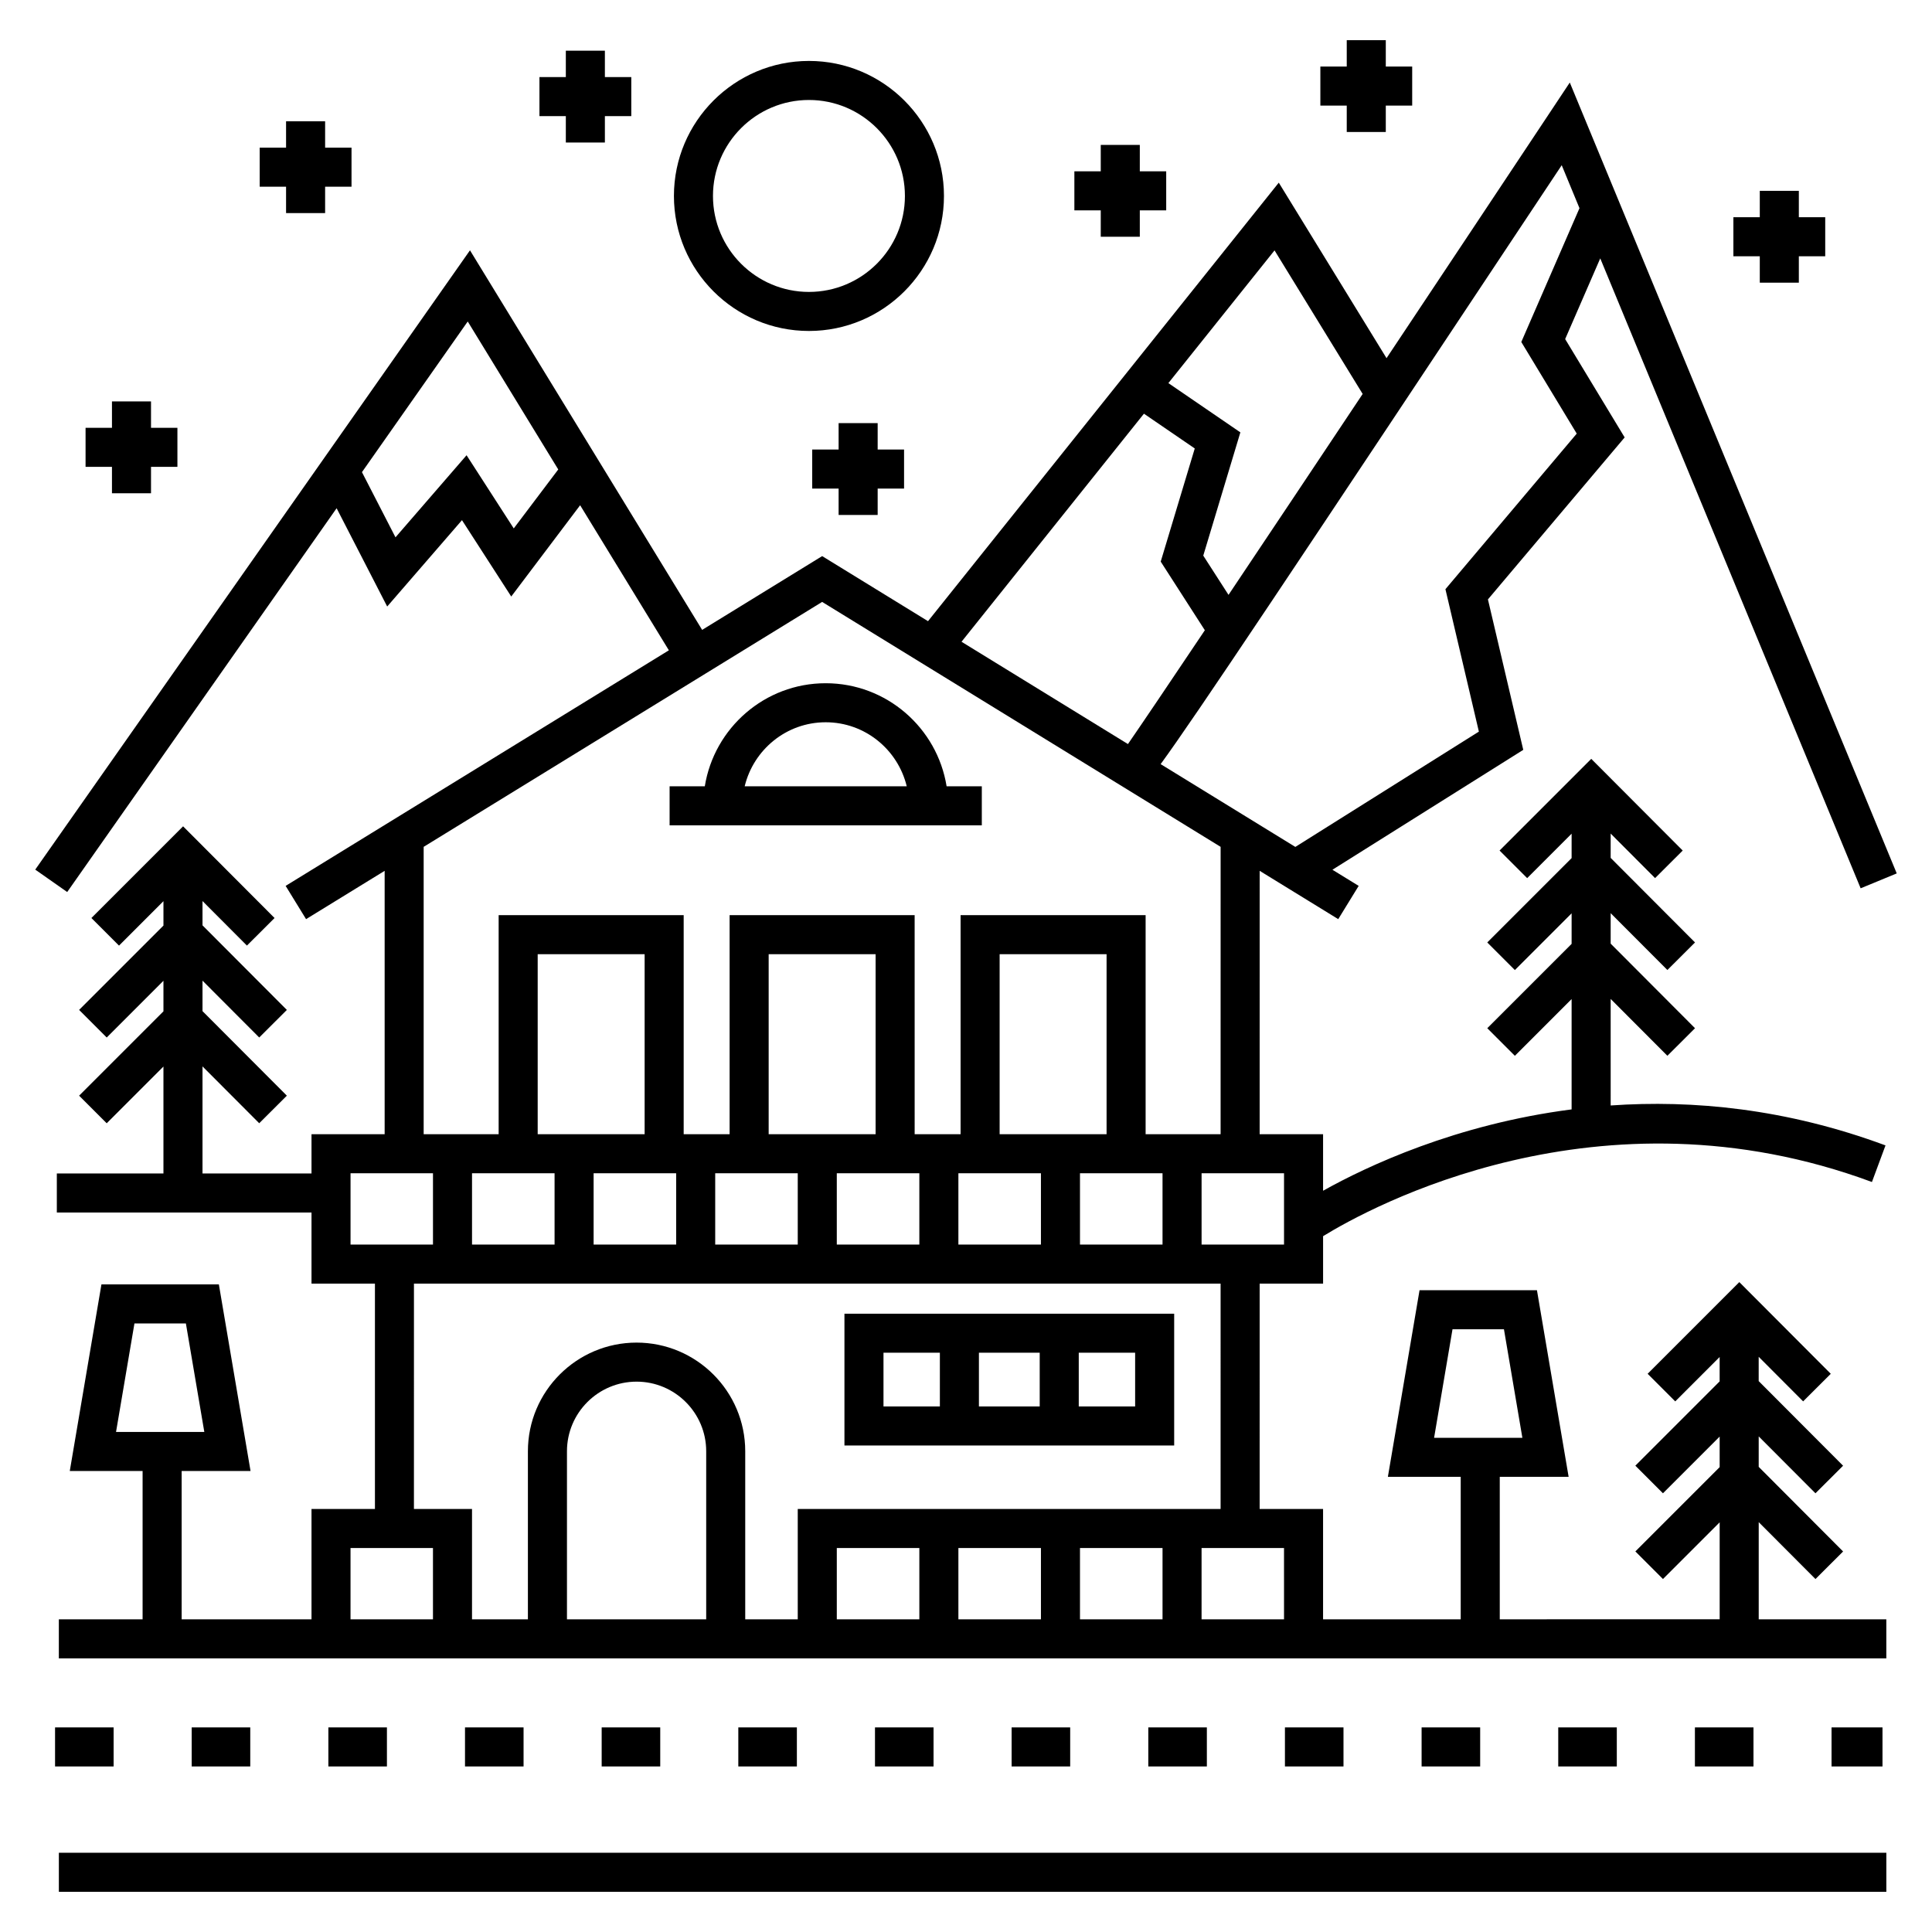 <?xml version="1.0" encoding="UTF-8"?>
<!-- Uploaded to: SVG Find, www.svgrepo.com, Generator: SVG Find Mixer Tools -->
<svg fill="#000000" width="800px" height="800px" version="1.1" viewBox="144 144 512 512" xmlns="http://www.w3.org/2000/svg">
 <g>
  <path d="m394.16 195.93c0-19.73-16.051-35.781-35.781-35.781-19.73 0-35.781 16.051-35.781 35.781s16.051 35.781 35.781 35.781c19.73 0 35.781-16.051 35.781-35.781zm-35.781 25.434c-14.023 0-25.434-11.406-25.434-25.434 0-14.023 11.406-25.434 25.434-25.434 14.023 0 25.434 11.406 25.434 25.434 0 14.027-11.406 25.434-25.434 25.434z"/>
  <path d="m230.16 200.47v-6.992h6.996v-10.348h-6.996v-6.996h-10.348v6.996h-6.992v10.348h6.992v6.992z"/>
  <path d="m376.59 280.47v-6.992h6.996v-10.348h-6.996v-7h-10.348v7h-6.996v10.348h6.996v6.992z"/>
  <path d="m184.02 274.72v-7h6.996v-10.344h-6.996v-6.996h-10.348v6.996h-6.996v10.344h6.996v7z"/>
  <path d="m304.3 181.77v-6.996h6.996v-10.348h-6.996v-6.992h-10.348v6.992h-6.992v10.348h6.992v6.996z"/>
  <path d="m446.06 206.74v-6.992h6.996v-10.348h-6.996v-6.996h-10.348v6.996h-6.992v10.348h6.992v6.992z"/>
  <path d="m511.25 178.98v-6.996h6.996v-10.348h-6.996v-6.992h-10.348v6.992h-6.992v10.348h6.992v6.996z"/>
  <path d="m620.71 218.91v-6.996h6.992v-10.348h-6.992v-6.992h-10.348v6.992h-6.996v10.348h6.996v6.996z"/>
  <path d="m330.78 352.38h-9.328v10.348h82.738v-10.348h-9.328c-2.492-15.461-15.891-27.316-32.043-27.316-16.152-0.004-29.551 11.855-32.039 27.316zm32.039-16.973c10.426 0 19.129 7.258 21.477 16.973h-42.949c2.348-9.711 11.051-16.973 21.473-16.973z"/>
  <path d="m455.17 492.14h-87.383v34.926h87.383zm-35.637 10.348v14.234l-16.109-0.004v-14.234zm-41.398 0h14.941v14.234h-14.941zm66.688 14.23h-14.941v-14.234h14.941z"/>
  <path d="m637.09 379.41 9.566-3.949-86.645-209.59-5.375 8.098c-13.133 19.777-28.289 42.578-43.191 64.949l-28.555-46.512-92.957 116.21-28.051-17.242-31.805 19.551-61.527-100.59-115.21 164.12 8.469 5.941 71.398-101.71 13.402 26.047 19.82-22.887 13.055 20.238 18.258-24.191 23.516 38.445-101.56 62.43 5.414 8.812 20.824-12.801v69.801h-19.383v10.398h-28.887v-28.371l15.031 15.062 7.324-7.305-22.355-22.406v-8.078l15.031 15.066 7.324-7.305-22.355-22.414v-6.438l11.773 11.801 7.324-7.305-24.242-24.301-24.297 24.297 7.316 7.316 11.777-11.777v6.465l-22.352 22.352 7.316 7.316 15.035-15.039v8.098l-22.352 22.352 7.316 7.316 15.035-15.035v28.336h-28.254v10.348h67.492v18.844h16.809v59.719h-16.809v29.242h-34.414v-39.309h18.258l-8.395-49.453h-31.117l-8.391 49.453h19.297v39.309h-22.195v10.348h484.3v-10.348h-33.816v-25.75l15.039 15.078 7.324-7.305-22.367-22.426v-8.074l15.039 15.078 7.324-7.305-22.367-22.426v-6.438l11.781 11.809 7.324-7.305-24.242-24.301-24.293 24.297 7.316 7.316 11.766-11.766v6.465l-22.34 22.34 7.316 7.316 15.027-15.027v8.094l-22.34 22.34 7.316 7.316 15.027-15.027v25.691l-58.277 0.008v-37.762h18.25l-8.395-49.453h-31.113l-8.391 49.453h19.301v37.762h-36.477v-29.242h-16.809l0.004-59.723h16.809v-12.57c12.137-7.465 73.105-41.168 145.45-14.355l3.598-9.699c-26.355-9.777-51.102-12.094-72.832-10.582l-0.004-28.234 15.031 15.066 7.324-7.305-22.355-22.414v-8.074l15.031 15.062 7.324-7.305-22.355-22.406v-6.445l11.77 11.801 7.324-7.305-24.238-24.301-24.297 24.297 7.316 7.316 11.777-11.777v6.469l-22.352 22.352 7.316 7.316 15.035-15.035v8.094l-22.352 22.352 7.316 7.316 15.035-15.039v29.238c-30.645 3.949-54.16 15.008-65.863 21.559v-14.977h-16.809l0.004-69.805 20.824 12.801 5.414-8.812-6.957-4.277 50.574-31.773-9.363-39.871 36.234-42.93-15.766-26.059 9.297-21.387zm-356.94-95.375-12.504-19.391-18.836 21.754-8.887-17.273 28.031-39.93 23.988 39.215zm-100.52 210.69h13.633l4.883 28.758h-23.395zm349.3 1.547h13.633l4.883 28.758h-23.395zm-23.809-247.87c-12.785 19.188-25.121 37.672-35.551 53.246l-6.691-10.402 9.832-32.664-19.078-13.055 28.133-35.172zm-57.965 5.231 13.469 9.215-9.023 29.984 11.695 18.188c-9.453 14.098-16.719 24.867-20.379 30.164l-44.105-27.113zm-210.26 220.19v-18.895h21.848v18.895h-21.848zm193.31 0v-18.895h21.875v18.895zm7.047-29.242h-28.34v-47.703h28.34zm-17.395 10.348v18.895h-21.875v-18.895h21.875zm-32.223 18.895h-21.875v-18.895h21.875zm-11.59-29.242h-28.34v-47.703h28.34zm-20.633 10.348v18.895h-21.875v-18.895zm-32.223 0v18.895h-21.875v-18.895zm-8.355-10.348h-28.34v-47.703h28.34zm-23.867 10.348v18.895h-21.875v-18.895h21.875zm-54.074 118.2v-18.895h21.848v18.895zm57.359 0v-44.535c0-10.172 8.277-18.445 18.449-18.445s18.449 8.277 18.449 18.445v44.535zm157.83-18.895v18.895h-21.875v-18.895zm-32.223 18.895h-21.875v-18.895h21.875zm-32.223 0h-21.875v-18.895h21.875zm96.645 0h-21.852v-18.895h21.848zm-16.809-29.242h-112.06v29.242h-13.918v-44.535c0-15.875-12.918-28.793-28.797-28.793-15.875 0-28.797 12.918-28.797 28.793v44.535h-14.812v-29.242h-15.391l0.004-59.719h213.77zm16.809-88.961v18.895h-21.848v-18.895h21.848zm-16.809-10.348h-19.871v-58.051h-49.035v58.051h-12.172l-0.004-58.051h-49.035v58.051h-12.172v-58.051h-49.035v58.051h-19.871v-76.16l105.6-64.906 105.6 64.906zm79.688-209.95 14.691 24.281-34.797 41.23 8.863 37.742-48.641 30.559-35.695-21.941c9.172-12.555 33.672-49.352 106.29-158.72l4.707 11.387z"/>
  <path d="m159.6 635h484.3v10.348h-484.3z"/>
  <path d="m520.74 601.78h15.52v10.348h-15.52z"/>
  <path d="m556.95 601.78h15.52v10.348h-15.52z"/>
  <path d="m629.38 601.78h13.5v10.348h-13.5z"/>
  <path d="m593.17 601.78h15.52v10.348h-15.52z"/>
  <path d="m484.52 601.78h15.52v10.348h-15.52z"/>
  <path d="m412.09 601.78h15.52v10.348h-15.52z"/>
  <path d="m194.8 601.78h15.52v10.348h-15.52z"/>
  <path d="m267.23 601.78h15.52v10.348h-15.52z"/>
  <path d="m231.02 601.78h15.52v10.348h-15.52z"/>
  <path d="m448.31 601.78h15.52v10.348h-15.52z"/>
  <path d="m158.59 601.78h15.52v10.348h-15.52z"/>
  <path d="m375.88 601.78h15.52v10.348h-15.52z"/>
  <path d="m339.66 601.78h15.52v10.348h-15.52z"/>
  <path d="m303.45 601.78h15.52v10.348h-15.52z"/>
 </g>
</svg>